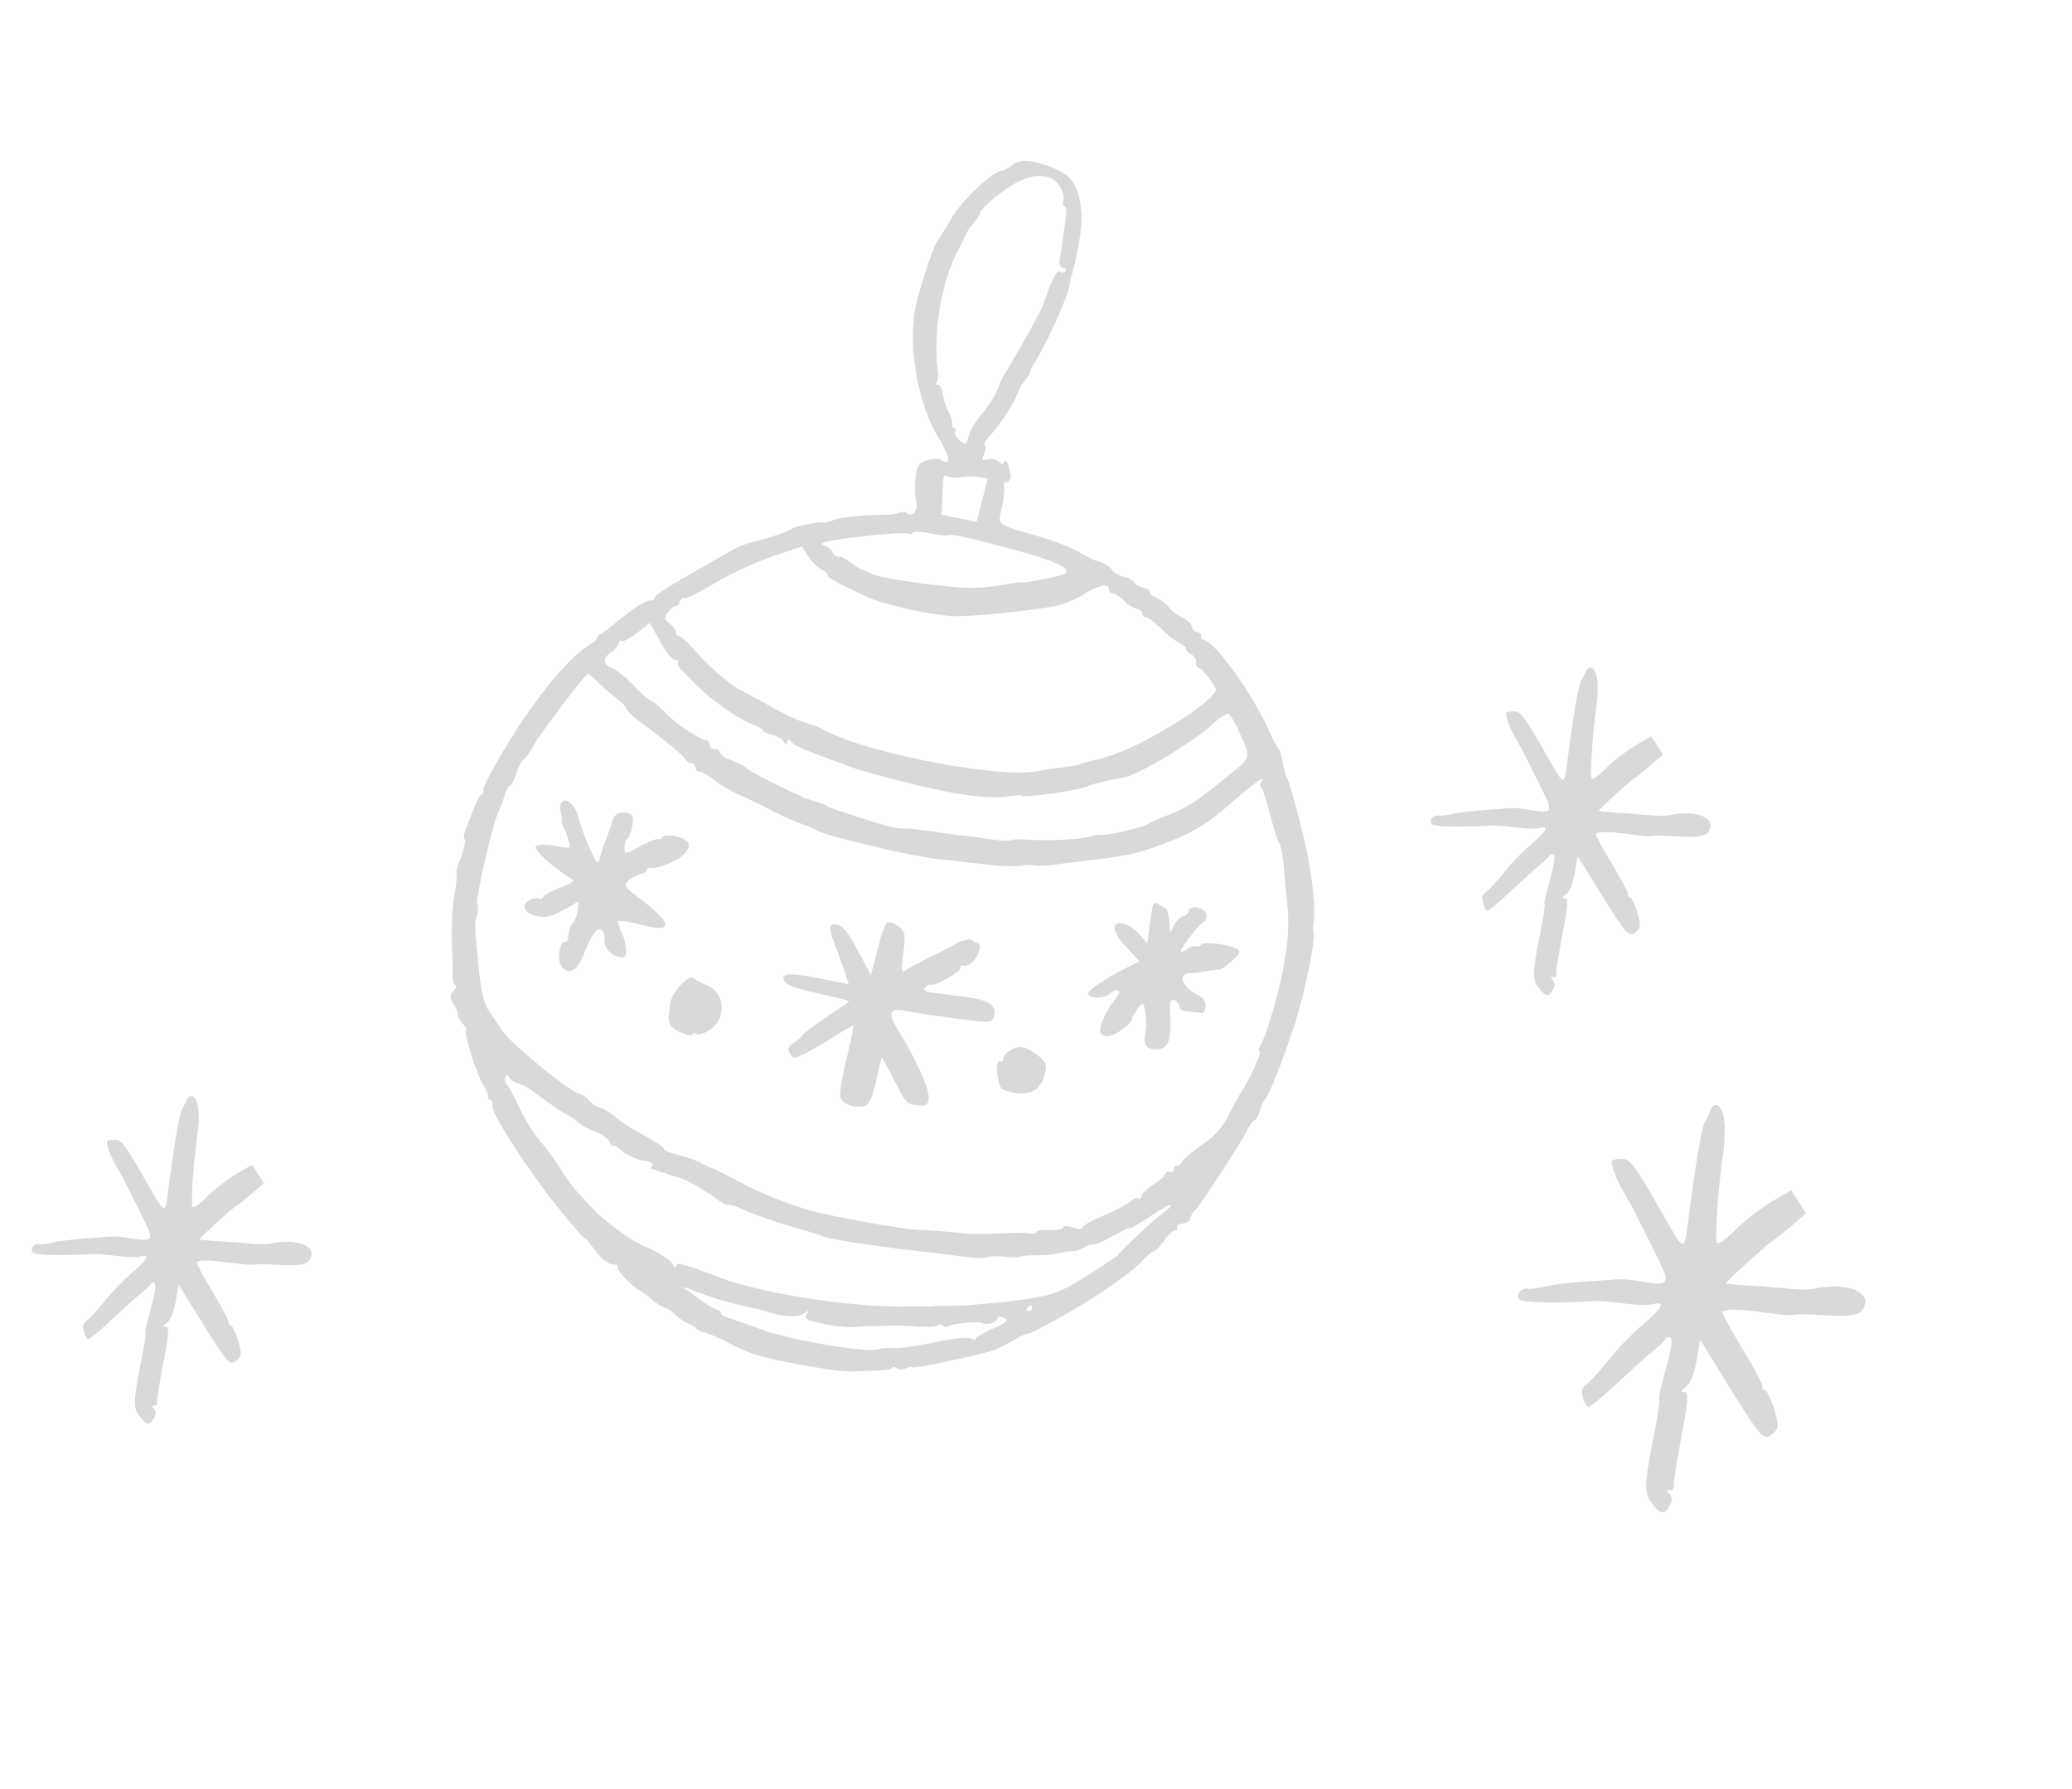 <svg width="322" height="278" fill="none" xmlns="http://www.w3.org/2000/svg"><g clip-path="url('#clip0_176_549')" fill="#D9D9D9"><path d="M159.203 24.973c-.627-.005-1.434.289-1.908.701-.443.375-1.184.773-1.645.827-1.506.205-6.247 4.737-7.82 7.452-.852 1.5-1.795 3.003-2.109 3.406-.558.688-2.322 5.863-3.259 9.554-1.513 5.862 0 15.468 3.28 20.891 1.888 3.106 2.135 4.717.61 3.7-.703-.473-2.668-.124-3.463.623-.598.565-.931 3.963-.531 5.586.366 1.48-.393 2.663-1.317 2.073-.372-.24-.964-.305-1.364-.124-.379.186-1.354.328-2.184.323-3.345-.004-7.186.4-8.027.844-.483.252-1.192.41-1.513.338-.642-.144-4.284.575-4.769.94-.565.415-3.608 1.471-5.797 2.019-1.211.293-2.577.777-3.091 1.068-.514.29-2.602 1.492-4.738 2.706-5.809 3.278-7.752 4.535-7.867 5.05-.062.28-.293.409-.55.351-.62-.139-2.763 1.209-5.334 3.362-1.162.98-2.291 1.81-2.529 1.87-.212.043-.45.305-.512.585-.063.279-.599.768-1.14 1.075-2.335 1.305-6.313 5.737-10.017 11.154-2.934 4.282-6.521 10.583-6.442 11.232.068.399-.104.766-.377.885-.37.143-.914 1.374-2.622 5.998-.1.248-.063.685.067 1.007.13.323-.16 1.52-.64 2.766-.481 1.245-.773 2.352-.653 2.515.121.162-.027 1.73-.337 3.419-.294 1.716-.467 4.902-.393 7.083.095 2.186.142 4.586.133 5.328-.013.764.157 1.411.392 1.463.235.053.123.456-.28.952-.575.661-.559 1.093.043 2.017.436.661.725 1.38.667 1.637-.058.258.272.895.78 1.437.502.564.73.953.516.905-.578-.129 1.628 7.083 2.593 8.494.507.745.845 1.542.783 1.821a.492.492 0 0 0 .36.599c.257.058.389.471.298.879-.236 1.052 5.55 10.034 10.122 15.702 2.09 2.609 3.966 4.764 4.137 4.803.171.038.904.878 1.646 1.879 1.167 1.613 2.08 2.246 3.3 2.316.224.005.335.21.273.489-.106.473 2.474 3.101 3.376 3.483.307.136 1.199.764 1.912 1.397.712.633 1.699 1.237 2.084 1.323.385.086 1.148.595 1.66 1.115.513.521 1.367 1.118 1.926 1.333.58.22 1.13.568 1.285.783.154.215.826.523 1.484.693.663.148 2.583 1.006 4.184 1.882 2.23 1.175 4.304 1.842 8.243 2.61 5.595 1.093 9.016 1.565 10.631 1.475.568-.031 2.083-.076 3.417-.116 1.355-.035 2.43-.223 2.478-.438.048-.214.374-.164.747.077s1.027.23 1.505-.002c.483-.252.812-.314.778-.164-.058.258 5.247-.766 10.445-2.017 2.444-.581 3.065-.848 5.793-2.402.824-.47 1.671-.844 1.8-.816.278.063.913-.269 4.851-2.41 5.071-2.79 10.979-6.813 12.69-8.64.939-.985 1.83-1.755 2.022-1.712.193.043.919-.697 1.604-1.649.706-.947 1.475-1.676 1.753-1.614.279.062.396-.16.261-.461-.109-.317.267-.594.852-.598.585-.005 1.145-.398 1.246-.849.1-.451.423-.988.715-1.193.586-.41 7.269-10.709 8.19-12.623.335-.691.814-1.328 1.109-1.443.269-.097.61-.72.754-1.364.145-.645.543-1.525.88-1.923.667-.776 2.697-5.936 4.506-11.417 1.398-4.242 3.213-12.765 2.997-14.009-.098-.563-.101-1.556.01-2.252.393-2.461-.504-8.997-2.058-15.004-.875-3.42-1.791-6.556-2.042-7.041-.251-.484-.56-1.613-.711-2.549-.15-.935-.471-1.909-.706-2.165-.235-.255-.881-1.482-1.416-2.706-2.414-5.478-8.277-13.711-10.095-14.118-.321-.071-.513-.317-.451-.596.058-.258-.236-.55-.643-.64-.406-.091-.783-.514-.851-.912-.047-.394-.754-1.048-1.529-1.402-.774-.353-1.679-1.029-1.956-1.497-.299-.472-1.106-1.081-1.837-1.425-.737-.323-1.264-.779-1.211-1.015.053-.236-.417-.544-1.059-.688-.642-.143-1.257-.506-1.349-.797-.113-.296-.814-.679-1.584-.85-.77-.173-1.639-.706-1.938-1.178-.299-.473-1.168-1.005-1.89-1.19-.728-.162-2.127-.835-3.088-1.456-.983-.626-3.561-1.653-5.795-2.31-7.36-2.142-6.883-1.765-6.241-4.733.316-1.418.446-2.9.325-3.265-.142-.37.001-.608.28-.546.278.062.595-.25.695-.701.216-.967-.741-3.413-.953-2.468-.091.408-.357.394-.863-.058-.489-.425-1.071-.532-1.742-.344-.866.257-.932.152-.495-.9.282-.659.283-1.267.048-1.32-.235-.052.173-.773.914-1.577 1.478-1.586 3.739-5.071 4.323-6.677.189-.544.69-1.379 1.114-1.87.403-.497.756-1.072.757-1.274.005-.225.196-.678.437-1.052 2.061-3.192 5.385-10.522 5.672-12.51.091-.61.24-1.276.345-1.546.378-.885 1.441-6.442 1.511-7.96.134-2.81-.6-5.658-1.769-6.957-1.17-1.299-4.933-2.749-7.22-2.764l.111.002Zm5.435 3.921c.474.693.736 1.63.621 2.146-.116.515-.04.983.173 1.03.214.049.337.505.279.965-.225 1.911-.711 5.388-.968 6.841-.193 1.062-.046 1.613.446 1.723.406.091.551.349.322.568-.234.241-.552.26-.759.079-.425-.41-1.131.74-1.968 3.28-.352 1.071-.869 2.377-1.179 2.961-1.475 2.782-4.874 8.741-5.404 9.502-.329.468-.881 1.63-1.189 2.508-.314.9-1.39 2.598-2.357 3.712-.973 1.135-1.925 2.681-2.088 3.411-.163.73-.431 1.325-.581 1.291-.77-.172-1.882-1.526-1.556-1.881.208-.224.165-.437-.113-.499s-.425-.41-.352-.733c.072-.322-.172-1.143-.51-1.737-.377-.625-.791-1.89-.941-2.826-.171-.94-.539-1.608-.86-1.477-.295.114-.356-.013-.144-.258.238-.263.335-1.098.241-1.885-.782-5.542.474-13.469 2.907-18.223.807-1.601 1.578-3.143 1.679-3.39.105-.27.532-.874 1.004-1.377.476-.525.887-1.155.959-1.477.225-1.01 4.191-4.181 6.402-5.13 2.633-1.125 4.831-.814 5.983.864l-.047.012ZM152.65 77.692l-.866 3.369-2.731-.543-2.731-.543.097-1.737c.056-.957.107-2.389.13-3.195.021-1.1.191-1.356.64-1.053.334.21 1.283.287 2.078.15.837-.13 2.054-.15 2.86-.038l1.388.22-.865 3.37Zm6.151 8.05c6.528 1.842 8.418 3.031 5.913 3.689-1.934.514-5.79 1.186-6.218 1.09-.278-.062-1.529.109-2.731.359-1.222.245-3.472.464-4.994.44-3.969-.031-14.504-1.53-15.43-2.21-.406-.294-.993-.583-1.221-.567-.245-.01-1.06-.484-1.883-1.12-.824-.635-1.653-1.046-1.943-.953-.291.093-.675-.196-.926-.68-.251-.485-.762-.915-1.168-1.005-1.647-.369.58-.885 6.473-1.53 3.385-.37 6.269-.514 6.455-.338.185.177.513.115.746-.126.234-.24 1.416-.202 2.635.07 1.219.273 2.515.405 2.858.279.633-.22 4.35.634 11.408 2.618l.026-.017Zm13.513 5.861c-.058.258.284.538.733.638.449.1 1.211.609 1.617 1.106.427.5 1.275 1.029 1.869 1.184.599.134 1.038.48.98.738-.062.279.194.54.601.63.406.091 1.403.855 2.302 1.755.9.9 2.125 1.85 2.792 2.18.646.325 1.157.755 1.109.969-.048.215.296.585.818.86.523.275.833.795.737 1.224-.096.43.11.814.431.886.599.134 2.735 2.934 2.625 3.428-.211.945-2.658 2.946-6.536 5.326-4.922 3.026-8.847 4.809-12.248 5.559-1.159.26-2.237.56-2.399.681-.157.101-1.211.293-2.34.424-1.125.109-3.012.409-4.161.626-5.854 1.171-26.571-2.807-32.974-6.313-.862-.463-2.264-1.025-3.077-1.206-.813-.182-3.191-1.3-5.25-2.437-2.033-1.153-4.258-2.35-4.866-2.644-1.523-.723-5.005-3.734-7.123-6.214-.947-1.091-2.045-2.104-2.388-2.18-.363-.082-.593-.358-.536-.616.058-.258-.35-.845-.924-1.29-.9-.697-.933-.952-.263-1.84.444-.576.96-.98 1.196-.927.235.053.473-.21.565-.618.091-.408.415-.651.762-.596.321.072 2.313-.903 4.332-2.098 3.624-2.144 7.36-3.788 11.841-5.245l2.106-.679.945 1.497c.531.84 1.431 1.74 2.039 2.034.608.294 1.037.683.989.898-.081.365 1.158 1.048 6.033 3.355 2.701 1.28 10.39 2.955 13.854 3.03 2.996.061 12.398-.903 15.609-1.606 1.254-.283 3.177-1.049 4.203-1.72 2.331-1.487 4.194-1.882 3.963-.851l.034.052Zm20.25 22.138c1.875 4.072 1.918 3.879-1.588 6.703-.517.403-1.644 1.323-2.489 1.991-2.766 2.223-4.454 3.244-6.984 4.211-1.349.51-2.722 1.128-3.068 1.366-.695.499-6.364 1.847-7.091 1.684-.257-.057-1.116.066-1.972.281-1.813.474-6.286.691-9.296.492-1.215-.091-2.48-.059-2.771.034-.702.227-1.431.176-4.954-.341-1.629-.251-2.92-.404-2.929-.361-.01.043-1.664-.192-3.64-.498-1.975-.307-4.21-.558-4.928-.561-1.621.021-2.408-.178-6.916-1.614-3.714-1.169-5.603-1.861-5.569-2.012.009-.043-.822-.341-1.851-.662-1.034-.298-1.866-.597-1.851-.662.014-.064-.373-.241-.915-.429-1.411-.519-7.185-3.524-7.669-3.97-.446-.415-1.173-.781-2.891-1.436-.623-.229-1.188-.716-1.308-1.081-.121-.365-.503-.564-.841-.459-.342.127-.663-.148-.721-.589-.059-.442-.351-.845-.66-.869-.33-.029-.943-.302-1.435-.614-.47-.308-1.496-.944-2.203-1.395-.729-.456-1.952-1.519-2.732-2.347-.781-.828-1.676-1.547-1.975-1.614-.3-.067-1.598-1.192-2.874-2.514-1.277-1.323-2.742-2.507-3.245-2.665-1.43-.432-1.602-1.576-.323-2.372.602-.384 1.177-1.045 1.268-1.453.091-.408.315-.606.495-.407.185.176 1.252-.375 2.364-1.23l1.989-1.563 1.634 2.936c.912 1.647 1.937 2.891 2.313 2.817.349-.057.556.124.434.368-.126.264.132.818.594 1.26a71.237 71.237 0 0 1 2.039 2.034c2.493 2.609 6.798 5.556 9.654 6.646.354.124.717.408.866.644.128.232.843.55 1.528.703.684.153 1.482.602 1.71.991.348.551.481.558.592.064.101-.451.281-.455.632-.016.522.68 1.038.886 9.791 4.128.746.28 4.451 1.288 8.256 2.252 7.502 1.903 12.694 2.59 15.698 2.112 1.049-.172 1.953-.195 2.019-.09.266.42 9.414-.917 10.283-1.489.398-.272 4.333-1.196 5.41-1.294 1.943-.151 11.245-5.693 14.016-8.343 1.025-.966 2.061-1.681 2.381-1.61.3.067 1.108 1.375 1.804 2.884l-.081-.041Zm3.417 7.822c-.207.224-.194.565.046.799.218.229.832 2.103 1.344 4.134.512 2.031 1.152 4.091 1.422 4.489.27.399.583 2.115.724 3.793.147 1.656.381 4.324.552 5.873.484 4.663-.408 10.461-2.821 18.242-.489 1.582-1.115 3.178-1.413 3.607-.294.408-.316.809-.081.862.386.086-1.514 4.261-2.914 6.406-.241.374-1.081 1.923-1.864 3.416-1.068 2.061-2.088 3.209-4.081 4.59-1.465 1.025-2.872 2.198-3.128 2.637-.25.418-.662.754-.898.702-.235-.053-.452.214-.46.551-.008.336-.296.52-.581.388a.52.52 0 0 0-.726.334c-.072.322-.937 1.076-1.879 1.677-.943.601-1.796 1.402-1.883 1.789-.091.408-.258.551-.412.336-.137-.189-.78.074-1.359.553-.61.518-2.485 1.474-4.166 2.158-1.68.684-3.096 1.495-3.164 1.795-.076.344-.619.358-1.51.023-.788-.289-1.433-.32-1.5-.019-.067.3-1 .453-2.086.39-1.087-.063-2.019.09-2.072.326-.053.236-.567.324-1.123.2s-2.556-.121-4.404.007c-1.847.128-4.475.127-5.813-.014a116.03 116.03 0 0 0-6.959-.519c-2.093-.084-10.916-1.606-15.377-2.648-3.824-.878-9.189-3.002-13.393-5.295-1.282-.692-2.924-1.488-3.686-1.793-.742-.302-1.371-.6-1.361-.643.033-.15-2.804-1.123-4.318-1.484-.855-.191-1.497-.538-1.449-.752.048-.215-1.281-1.099-2.946-1.989-1.67-.87-3.696-2.157-4.505-2.857-.81-.699-1.895-1.37-2.408-1.485-.513-.115-1.28-.602-1.724-1.129-.406-.497-1.19-1.01-1.681-1.12-1.476-.33-10.473-7.708-11.84-9.728-.674-1.007-1.71-2.501-2.228-3.294-.624-.928-1.154-3.279-1.487-6.713-.272-2.902-.509-5.458-.508-5.661a4.724 4.724 0 0 0-.03-.773c-.02-.208.126-.964.322-1.642.197-.677.18-1.403-.001-1.601-.365-.375 2.388-12.386 3.278-14.262a19.3 19.3 0 0 0 .95-2.538c.216-.764.628-1.506.876-1.608.247-.103.706-.947.955-1.861.27-.909.81-1.916 1.17-2.219.36-.303.953-1.05 1.268-1.656.657-1.228.996-1.739 3.283-4.835 3.631-4.893 5.243-6.878 5.512-6.772.166.059.883.671 1.542 1.337.676.692 1.937 1.786 2.841 2.461.905.676 1.576 1.39 1.528 1.605-.048.214 1.008 1.217 2.378 2.222 4.062 3.028 6.277 4.876 6.822 5.652.287.425.703.676.95.573.243-.081.494.201.574.647.08.446.348.754.596.652.264-.076 1.266.463 2.237 1.244.992.786 2.714 1.824 3.945 2.348 1.209.518 3.378 1.567 4.886 2.355s3.525 1.712 4.566 2.08c1.019.364 2.169.846 2.52 1.083 1.399.876 14.927 4.058 18.985 4.492 2.325.249 5.461.59 6.949.765 3.173.371 5.473.434 6.222.196.291-.093 1.056-.102 1.75.008.673.105 2.262.032 3.539-.156a206.22 206.22 0 0 1 5.96-.742c4.959-.582 6.763-1.014 10.858-2.556 4.222-1.604 6.665-3.087 10.05-6.073 2.604-2.304 4.776-3.983 5.097-3.911.107.024.021.207-.186.431l-.072.12Zm-15.368 67.027c-1.355.938-6.749 5.977-6.84 6.385-.024.108-2.107 1.491-4.622 3.093-3.955 2.521-5.166 3.017-8.996 3.671-3.92.657-11.309 1.26-14.025 1.149-.575-.039-1.01-.001-1.02.042-.009.043-.44.06-1.02.043a29.213 29.213 0 0 0-2.245-.006c-8.534.302-22.99-1.848-29.887-4.45-5.947-2.231-6.729-2.451-6.863-1.85-.091.408-.203.406-.362.009-.317-.792-2.413-2.163-4.74-3.111-1.874-.757-6.152-3.924-7.998-5.915a279.252 279.252 0 0 0-2.21-2.366c-.634-.682-1.877-2.358-2.68-3.688-.825-1.334-2.271-3.303-3.184-4.342-.935-1.043-2.369-3.371-3.22-5.185-.853-1.814-1.732-3.408-1.948-3.546-.216-.139-.334-.616-.238-1.046.135-.601.273-.615.626-.085.249.393.854.799 1.346.909.492.11 1.537.66 2.268 1.207 3.379 2.469 4.936 3.538 5.554 3.789.35.146 1.107.676 1.634 1.132.522.478 1.745 1.134 2.684 1.457.938.322 1.902 1.034 2.127 1.535.241.528.455.778.498.585.043-.193.684.153 1.434.817.734.637 2.223 1.309 3.243 1.469 1.191.199 1.718.452 1.432.726-.233.241-.265.482-.06.573l2.257.753c1.024.341 2.198.716 2.578.824.82.251 4.226 2.298 5.565 3.341.498.382 1.213.7 1.617.7.405 0 1.327.296 2.053.662 1.561.755 5.9 2.243 9.327 3.19 1.312.361 2.592.76 2.856.887 1.254.618 7.575 1.58 18.178 2.778 1.205.135 3.19.398 4.386.575 1.195.177 2.674.192 3.271.033.576-.165 1.841-.198 2.759-.083.939.12 1.949.121 2.245.006.295-.114 1.372-.212 2.318-.226 2.25-.015 2.091-.006 3.853-.356.847-.171 1.844-.309 2.222-.292.357.012 1.132-.243 1.677-.572.546-.329 1.243-.534 1.521-.472.278.062 1.625-.539 2.989-1.316 1.369-.799 2.569-1.342 2.63-1.216.083.132 1.505-.701 3.148-1.821 1.643-1.121 3.097-1.901 3.202-1.765.099.158-.504.744-1.351 1.322l.011.047Zm-20.233 14.755c-.058.258-.362.415-.619.358-.257-.057-.332-.322-.13-.525.234-.241.491-.386.619-.358.129.029.188.268.13.525Zm-6.227 3.14c-1.547.692-2.695 1.405-2.579 1.588.116.184-.167.144-.646-.122-.485-.243-2.92.001-5.471.559-2.571.552-5.428.973-6.45.925-1.001-.043-2.074.033-2.352.173-1.5.68-13.627-1.333-18.173-3.003-1.91-.698-4.179-1.498-5.02-1.754-.842-.256-1.478-.623-1.43-.838.048-.215-.256-.463-.662-.554-.407-.091-1.577-.781-2.558-1.519-.98-.738-2.101-1.552-2.474-1.793-.368-.263.167-.143 1.177.263 2.915 1.125 4.968 1.787 7.278 2.304 3.102.693 3.948.927 4.763 1.2 2.134.702 4.359.794 5.254.205.996-.634 1.038-.625.561.103-.446.689-.166.842 2.487 1.435 1.647.368 3.775.596 4.757.523a65.386 65.386 0 0 1 3.543-.178c.968-.009 2.34-.018 3.02-.046.68-.028 2.257.053 3.472.145 1.214.091 2.553.029 2.953-.152.379-.186.826-.176.963.013.133.21.49.222.816.069.804-.384 4.667-.783 5.146-.518.76.418 2.331.025 2.475-.619.086-.387.483-.456 1.044-.15.76.418.5.676-1.894 1.741Z"/><path d="M184.761 141.512c-.092.408-.492.792-.911.857-.397.069-1.026.672-1.372 1.316l-.63 1.212-.134-1.811c-.072-.986-.365-1.886-.612-1.986-.268-.105-.765-.396-1.197-.673-.643-.437-.78-.13-1.166 2.805l-.447 3.305-1.22-1.377c-.678-.783-1.754-1.497-2.46-1.655-2.053-.459-1.876 1.159.385 3.604l2.081 2.246-1.34.67c-3.711 1.831-6.821 3.887-6.649 4.421.274.783 2.698.693 3.413-.094.274-.322.838-.534 1.159-.462.492.11.332.525-.639 1.751-.718.899-1.512 2.345-1.809 3.271-.445 1.389-.384 1.718.426 2.012 1.079.399 4.064-1.504 4.348-2.771.091-.408.52-1.124.945-1.615.729-.852.789-.816 1.068.847.172.941.183 2.296.025 3.005-.399 1.782.008 2.572 1.366 2.628 2.14.072 2.61-.927 2.472-5.13-.088-2.319-.016-2.641.583-2.507.407.09.724.477.804.923.082.537.583.807 1.665.891.837.075 1.717.159 1.935.185.214.048.427-.401.497-1.016.063-.685-.335-1.315-1.1-1.712-2.655-1.383-3.35-3.5-1.136-3.456.378.017 1.444-.128 2.286-.278.847-.171 1.791-.276 2.031-.245.261.036 1.14-.579 1.988-1.359 1.416-1.307 1.449-1.458.72-1.914-1.085-.671-5.155-1.152-5.468-.658-.138.217-.55.35-.87.278-.343-.076-.949.126-1.362.463-.433.331-.823.469-.923.312-.199-.315 2.917-4.308 3.612-4.604.248-.103.427-.604.347-1.05-.159-1.095-2.481-1.66-2.707-.65l-.004.021ZM87.235 124.759c-.21.336-.292.904-.138 1.322.137.391.216 1.04.199 1.42-.018.379.1.856.26 1.05.338.391 1.085 2.678.998 3.064-.028.129-.849.081-1.859-.122-1.01-.204-2.225-.295-2.76-.212-.885.141-.9.205-.25 1.117.666.938 3.769 3.436 5.234 4.214.464.239-.1.654-1.662 1.207-1.297.477-2.52 1.128-2.778 1.476-.231.332-.557.484-.726.334-.147-.146-.768-.082-1.294.161-1.616.699-1.093 2.078.96 2.537 1.37.307 2.316.09 4.142-.945l2.367-1.342-.139 1.322c-.068.706-.443 1.682-.81 2.118-.367.437-.676 1.315-.668 1.88.016.635-.23 1.031-.53.964-.77-.172-1.232 2.701-.58 3.704.945 1.496 2.442.929 3.283-1.228 1.263-3.235 2.197-4.702 2.804-4.401.484.243.776.849.656 1.386-.27 1.203.779 2.542 2.228 2.889.92.205 1.087.062 1.12-.99.016-.673-.27-1.909-.65-2.716-.381-.807-.667-1.637-.62-1.852.049-.215 1.715.068 3.647.567 5.198 1.365 4.963-.198-.637-4.381-1.923-1.445-2.123-1.76-1.462-2.402.405-.405 1.28-.908 1.952-1.097.671-.188 1.147-.51 1.062-.732-.069-.195.136-.307.457-.236 1.112.249 4.435-1.15 5.376-2.248.663-.753.79-1.221.475-1.72-.515-.814-3.471-1.452-3.86-.818a.758.758 0 0 1-.817.336c-.299-.067-1.584.458-2.839 1.147-2.23 1.237-2.3 1.244-2.316.113-.015-.634.188-1.243.436-1.345.247-.103.603-.993.755-1.974.231-1.436.094-1.827-.718-2.009-1.37-.306-2.015.068-2.439 1.462a37.867 37.867 0 0 1-.985 2.801c-.335.894-.751 2.154-.912 2.772-.23 1.031-.387.928-1.44-1.292-.645-1.339-1.413-3.427-1.731-4.716-.566-2.291-2.094-3.692-2.812-2.59l.021.005ZM137.753 143.517c-.264.279-.704 1.443-1.016 2.636-.307 1.172-.746 2.832-.969 3.729l-.424 1.597-2.011-3.764c-1.392-2.612-2.331-3.836-3.102-4.008-1.454-.326-1.567.28-.484 3.071a126.438 126.438 0 0 1 1.527 4.219l.626 1.922-4.623-.921c-4.751-.95-6.178-.795-5.294.575.32.477 2.031 1.063 5.218 1.775 2.588.579 4.734 1.126 4.715 1.212-.019.086-.353.372-.798.656-3.529 2.323-6.341 4.355-6.399 4.612-.034.151-.617.652-1.255 1.095-.901.611-1.099.995-.803 1.579.218.433.541.798.755.846.406.09 3.824-1.738 6.815-3.663 1.157-.756 2.26-1.366 2.367-1.342.107.024-.348 2.357-1.031 5.113-.684 2.756-1.123 5.522-.971 6.052.344 1.272 3.393 1.999 4.247.994.486-.567.988-2.011 1.507-4.33l.662-2.964.801 1.442c.445.821 1.298 2.432 1.94 3.681.987 1.911 1.384 2.248 2.786 2.404 1.36.146 1.665-.011 1.764-.959.182-1.515-1.612-5.546-4.932-11.091-1.44-2.397-1.08-3.105 1.33-2.634 2.282.442 3.264.572 8.888 1.333 4.322.561 4.667.525 4.902-.527.38-1.697-.831-2.509-4.502-2.969-1.942-.253-4.215-.536-5.063-.658-1.115-.137-1.424-.364-1.173-.781.21-.336.614-.539.957-.463.812.182 4.867-2.181 4.573-2.675-.133-.21.051-.327.372-.255.342.076.98-.164 1.423-.539.943-.804 1.596-2.822.955-2.966-.257-.057-.725-.274-1.055-.506-.335-.21-1.424.042-2.4.591-.998.543-2.6 1.38-3.626 1.85-1.009.496-2.428 1.216-3.204 1.674-.776.457-1.438.806-1.545.782-.107-.024.008-1.442.207-3.134.324-2.858.253-3.145-.936-3.952-.957-.642-1.406-.742-1.759-.37l.038.031ZM157.055 163.165c-.662.348-1.169.911-1.134 1.257.035.346-.194.566-.494.499-.577-.129-.661 1.25-.18 3.319.219.928.689 1.236 2.329 1.535 2.441.434 3.97-.375 4.664-2.474.591-1.74.385-2.327-1.191-3.514-1.636-1.222-2.634-1.378-4.015-.627l.021.005ZM105.913 152.926c-1.256 1.297-1.879 2.579-1.851 3.757a8.958 8.958 0 0 1-.119 1.237c-.07.412.045 1.002.273 1.391.531.84 3.339 1.942 3.469 1.362.052-.237.238-.263.456-.033.202.202 1.027.026 1.846-.422 2.914-1.581 2.885-5.871-.032-7.087-.656-.282-1.561-.755-1.967-1.049-.541-.392-1.084-.175-2.08.865l.005-.021ZM29.076 170.719c-.17.458-.46 1.048-.805 1.692-.413.742-1.249 5.583-2.178 12.952-.415 3.267-.501 3.247-2.9-.987-3.76-6.59-4.273-7.314-5.4-7.295-.632.016-1.13.131-1.158.259-.12.537.601 2.435 1.478 3.939a66.08 66.08 0 0 1 1.859 3.437c.48.964 1.24 2.487 1.676 3.351a68.25 68.25 0 0 1 1.451 3.053c.436.999.278 1.505-.474 1.517-.632.017-1.795-.108-2.607-.29-.813-.181-2.14-.275-2.963-.211-.823.064-2.856.218-4.502.346-1.646.128-3.634.383-4.417.569-.761.19-1.662.304-1.983.233-.77-.173-1.5.679-1.097 1.288.282.446 4.28.55 9.42.257.548-.036 2.221.113 3.662.3 1.44.187 3.07.235 3.571.099 1.701-.476 1.302.404-1.11 2.458-1.33 1.123-3.255 3.105-4.288 4.408-1.032 1.302-2.255 2.652-2.74 3.017-.675.503-.804.88-.528 1.754.175.625.486 1.146.678 1.189.193.043 1.908-1.4 3.811-3.184 1.904-1.784 3.955-3.626 4.524-4.062.575-.458 1.172-1.023 1.32-1.283a.438.438 0 0 1 .678-.12c.224.208-.054 1.95-.643 3.983-.58 1.99-.944 3.622-.816 3.651.128.028-.14 1.93-.62 4.281-1.262 6.347-1.295 7.399-.318 8.655 1.152 1.475 1.564 1.544 2.253.368.358-.596.345-1.14-.025-1.494-.387-.379-.38-.513.032-.444.32.072.559-.19.502-.541-.056-.351.392-3.159.98-6.185.821-4.281.924-5.543.408-5.546-.537-.007-.509-.136.17-.661.543-.419 1-1.557 1.315-3.268l.47-2.601 3.862 6.23c3.32 5.342 3.989 6.168 4.746 5.796.483-.253.95-.734 1.032-1.099.192-.859-1.018-4.49-1.553-4.609a.404.404 0 0 1-.315-.499c.053-.236-1.072-2.337-2.463-4.655-1.412-2.322-2.516-4.418-2.473-4.611.1-.451 2.155-.398 5.859.115 1.393.198 2.746.275 2.988.194.243-.081 1.946-.061 3.831.045 3.718.245 4.796-.055 5.094-1.386.394-1.761-2.655-2.691-6.354-1.917-.566.121-1.939.13-3.015.025a151.915 151.915 0 0 0-4.946-.384c-1.662-.101-3.005-.221-3.038-.274-.1-.157 5.063-4.866 5.84-5.323.335-.196 1.426-1.057 2.379-1.904l1.782-1.54-.917-1.423-.918-1.423-2.428 1.419c-1.348.804-3.405 2.373-4.62 3.589-1.352 1.322-2.242 1.889-2.274 1.431-.135-1.608.23-6.961.76-10.631.516-3.717.226-6.24-.779-6.465-.257-.057-.545.127-.645.375l-.121.04ZM246.5 104.154c-.17.458-.459 1.047-.805 1.691-.413.742-1.248 5.584-2.177 12.952-.416 3.267-.502 3.248-2.901-.987-3.76-6.59-4.272-7.313-5.399-7.295-.633.017-1.13.131-1.159.26-.12.537.601 2.434 1.478 3.938a65.957 65.957 0 0 1 1.859 3.437c.481.964 1.241 2.487 1.677 3.351a69.68 69.68 0 0 1 1.451 3.053c.435.999.277 1.505-.474 1.518-.633.016-1.795-.109-2.608-.29-.813-.182-2.14-.276-2.962-.212-.823.064-2.857.218-4.502.347-1.646.128-3.635.382-4.417.568-.762.19-1.663.305-1.984.233-.77-.172-1.499.679-1.097 1.288.282.446 4.279.551 9.421.257.547-.035 2.221.113 3.661.3 1.441.187 3.07.235 3.572.1 1.701-.477 1.302.404-1.111 2.457-1.33 1.123-3.255 3.106-4.287 4.408-1.033 1.303-2.256 2.653-2.741 3.018-.674.503-.804.88-.527 1.753.174.626.485 1.146.677 1.189.193.043 1.908-1.4 3.812-3.184 1.903-1.784 3.955-3.625 4.524-4.062.574-.458 1.172-1.023 1.32-1.283a.438.438 0 0 1 .678-.119c.223.208-.054 1.949-.644 3.982-.579 1.99-.944 3.622-.816 3.651.129.029-.139 1.931-.62 4.281-1.262 6.347-1.295 7.399-.318 8.655 1.153 1.475 1.564 1.545 2.253.368.358-.596.345-1.14-.025-1.493-.387-.38-.379-.514.032-.444.321.072.559-.191.503-.542-.056-.351.392-3.159.978-6.185.823-4.28.925-5.543.409-5.545-.537-.008-.508-.137.17-.661.544-.42 1-1.558 1.315-3.269l.469-2.601 3.863 6.23c3.32 5.342 3.989 6.168 4.746 5.796.483-.252.95-.734 1.032-1.099.192-.859-1.018-4.489-1.553-4.609a.404.404 0 0 1-.315-.499c.053-.236-1.072-2.336-2.463-4.654-1.412-2.323-2.516-4.418-2.473-4.612.101-.451 2.156-.397 5.859.115 1.393.199 2.746.276 2.989.195.247-.103 1.945-.061 3.83.044 3.719.246 4.797-.055 5.094-1.386.394-1.761-2.655-2.691-6.354-1.917-.566.122-1.938.131-3.015.025a154.9 154.9 0 0 0-4.945-.384c-1.662-.101-3.005-.221-3.039-.273-.099-.158 5.064-4.866 5.84-5.324.335-.196 1.426-1.057 2.379-1.903l1.782-1.541-.917-1.423-.917-1.422-2.429 1.418c-1.347.804-3.405 2.373-4.62 3.59-1.351 1.321-2.242 1.889-2.274 1.43-.135-1.608.231-6.96.759-10.63.517-3.718.228-6.241-.778-6.465-.256-.058-.544.126-.645.374l-.121.041ZM265.978 172.14c-.22.582-.586 1.312-1.008 2.097-.52.921-1.53 6.941-2.702 16.104-.53 4.076-.61 4.035-3.61-1.235-4.655-8.211-5.309-9.102-6.712-9.055-.766.009-1.406.159-1.439.31-.154.687.738 3.028 1.846 4.9.671 1.119 1.718 3.067 2.322 4.284a218.441 218.441 0 0 0 2.079 4.163 80.958 80.958 0 0 1 1.799 3.807c.533 1.232.332 1.863-.604 1.895-.77.03-2.237-.14-3.242-.365-1.006-.224-2.663-.347-3.692-.261-1.009.09-3.542.268-5.596.417-2.055.149-4.531.475-5.483.713-.952.239-2.06.374-2.471.305-.963-.216-1.852.848-1.371 1.61.349.551 5.325.694 11.699.315.684-.049 2.758.121 4.567.368 1.787.241 3.82.29 4.439.135 2.129-.583 1.613.519-1.405 3.068-1.663 1.41-4.055 3.874-5.34 5.503-1.285 1.63-2.804 3.297-3.399 3.75-.841.646-.984 1.088-.666 2.174.232.773.604 1.42.839 1.472.235.053 2.389-1.743 4.745-3.944 2.356-2.202 4.913-4.494 5.618-5.035.731-.558 1.448-1.255 1.637-1.596.183-.32.581-.389.842-.15.277.265-.075 2.441-.817 4.958-.711 2.479-1.168 4.52-1.018 4.553.15.034-.181 2.417-.765 5.331-1.56 7.881-1.608 9.201-.406 10.755 1.428 1.852 1.951 1.924 2.815.471.434-.737.428-1.415-.034-1.856-.48-.468-.484-.65.034-.556.407.09.681-.232.622-.673-.058-.442.496-3.925 1.203-7.691 1.031-5.316 1.137-6.893.509-6.898-.67-.015-.615-.16.204-.812.679-.524 1.241-1.932 1.626-4.056l.57-3.254 4.799 7.769c4.128 6.651 4.977 7.675 5.912 7.207.605-.293 1.196-.927 1.292-1.357.24-1.074-1.262-5.603-1.926-5.752a.508.508 0 0 1-.398-.63c.063-.279-1.33-2.89-3.086-5.786-1.756-2.895-3.153-5.485-3.095-5.743.124-.558 2.673-.507 7.285.163 1.719.249 3.423.36 3.718.246.317-.11 2.424-.09 4.768.073 4.629.291 5.966-.064 6.34-1.739.49-2.19-3.298-3.33-7.908-2.399-.709.157-2.416.158-3.755.017-1.359-.146-4.077-.348-6.138-.47-2.062-.123-3.73-.293-3.785-.351-.138-.188 6.295-6.056 7.255-6.63.414-.246 1.755-1.322 2.975-2.357l2.203-1.92-1.149-1.79-1.15-1.79-3.026 1.781c-1.683.999-4.232 2.955-5.764 4.484-1.672 1.655-2.773 2.356-2.824 1.781-.181-2.002.297-8.66.958-13.225.654-4.634.276-7.762-.965-8.04-.299-.067-.661.146-.802.475l.031-.038Z"/></g><defs><clipPath id="clip0_176_549"><path fill="#fff" transform="rotate(12.603 24.155 218.748)" d="M0 0h279.923v221.414H0z"/></clipPath></defs></svg>